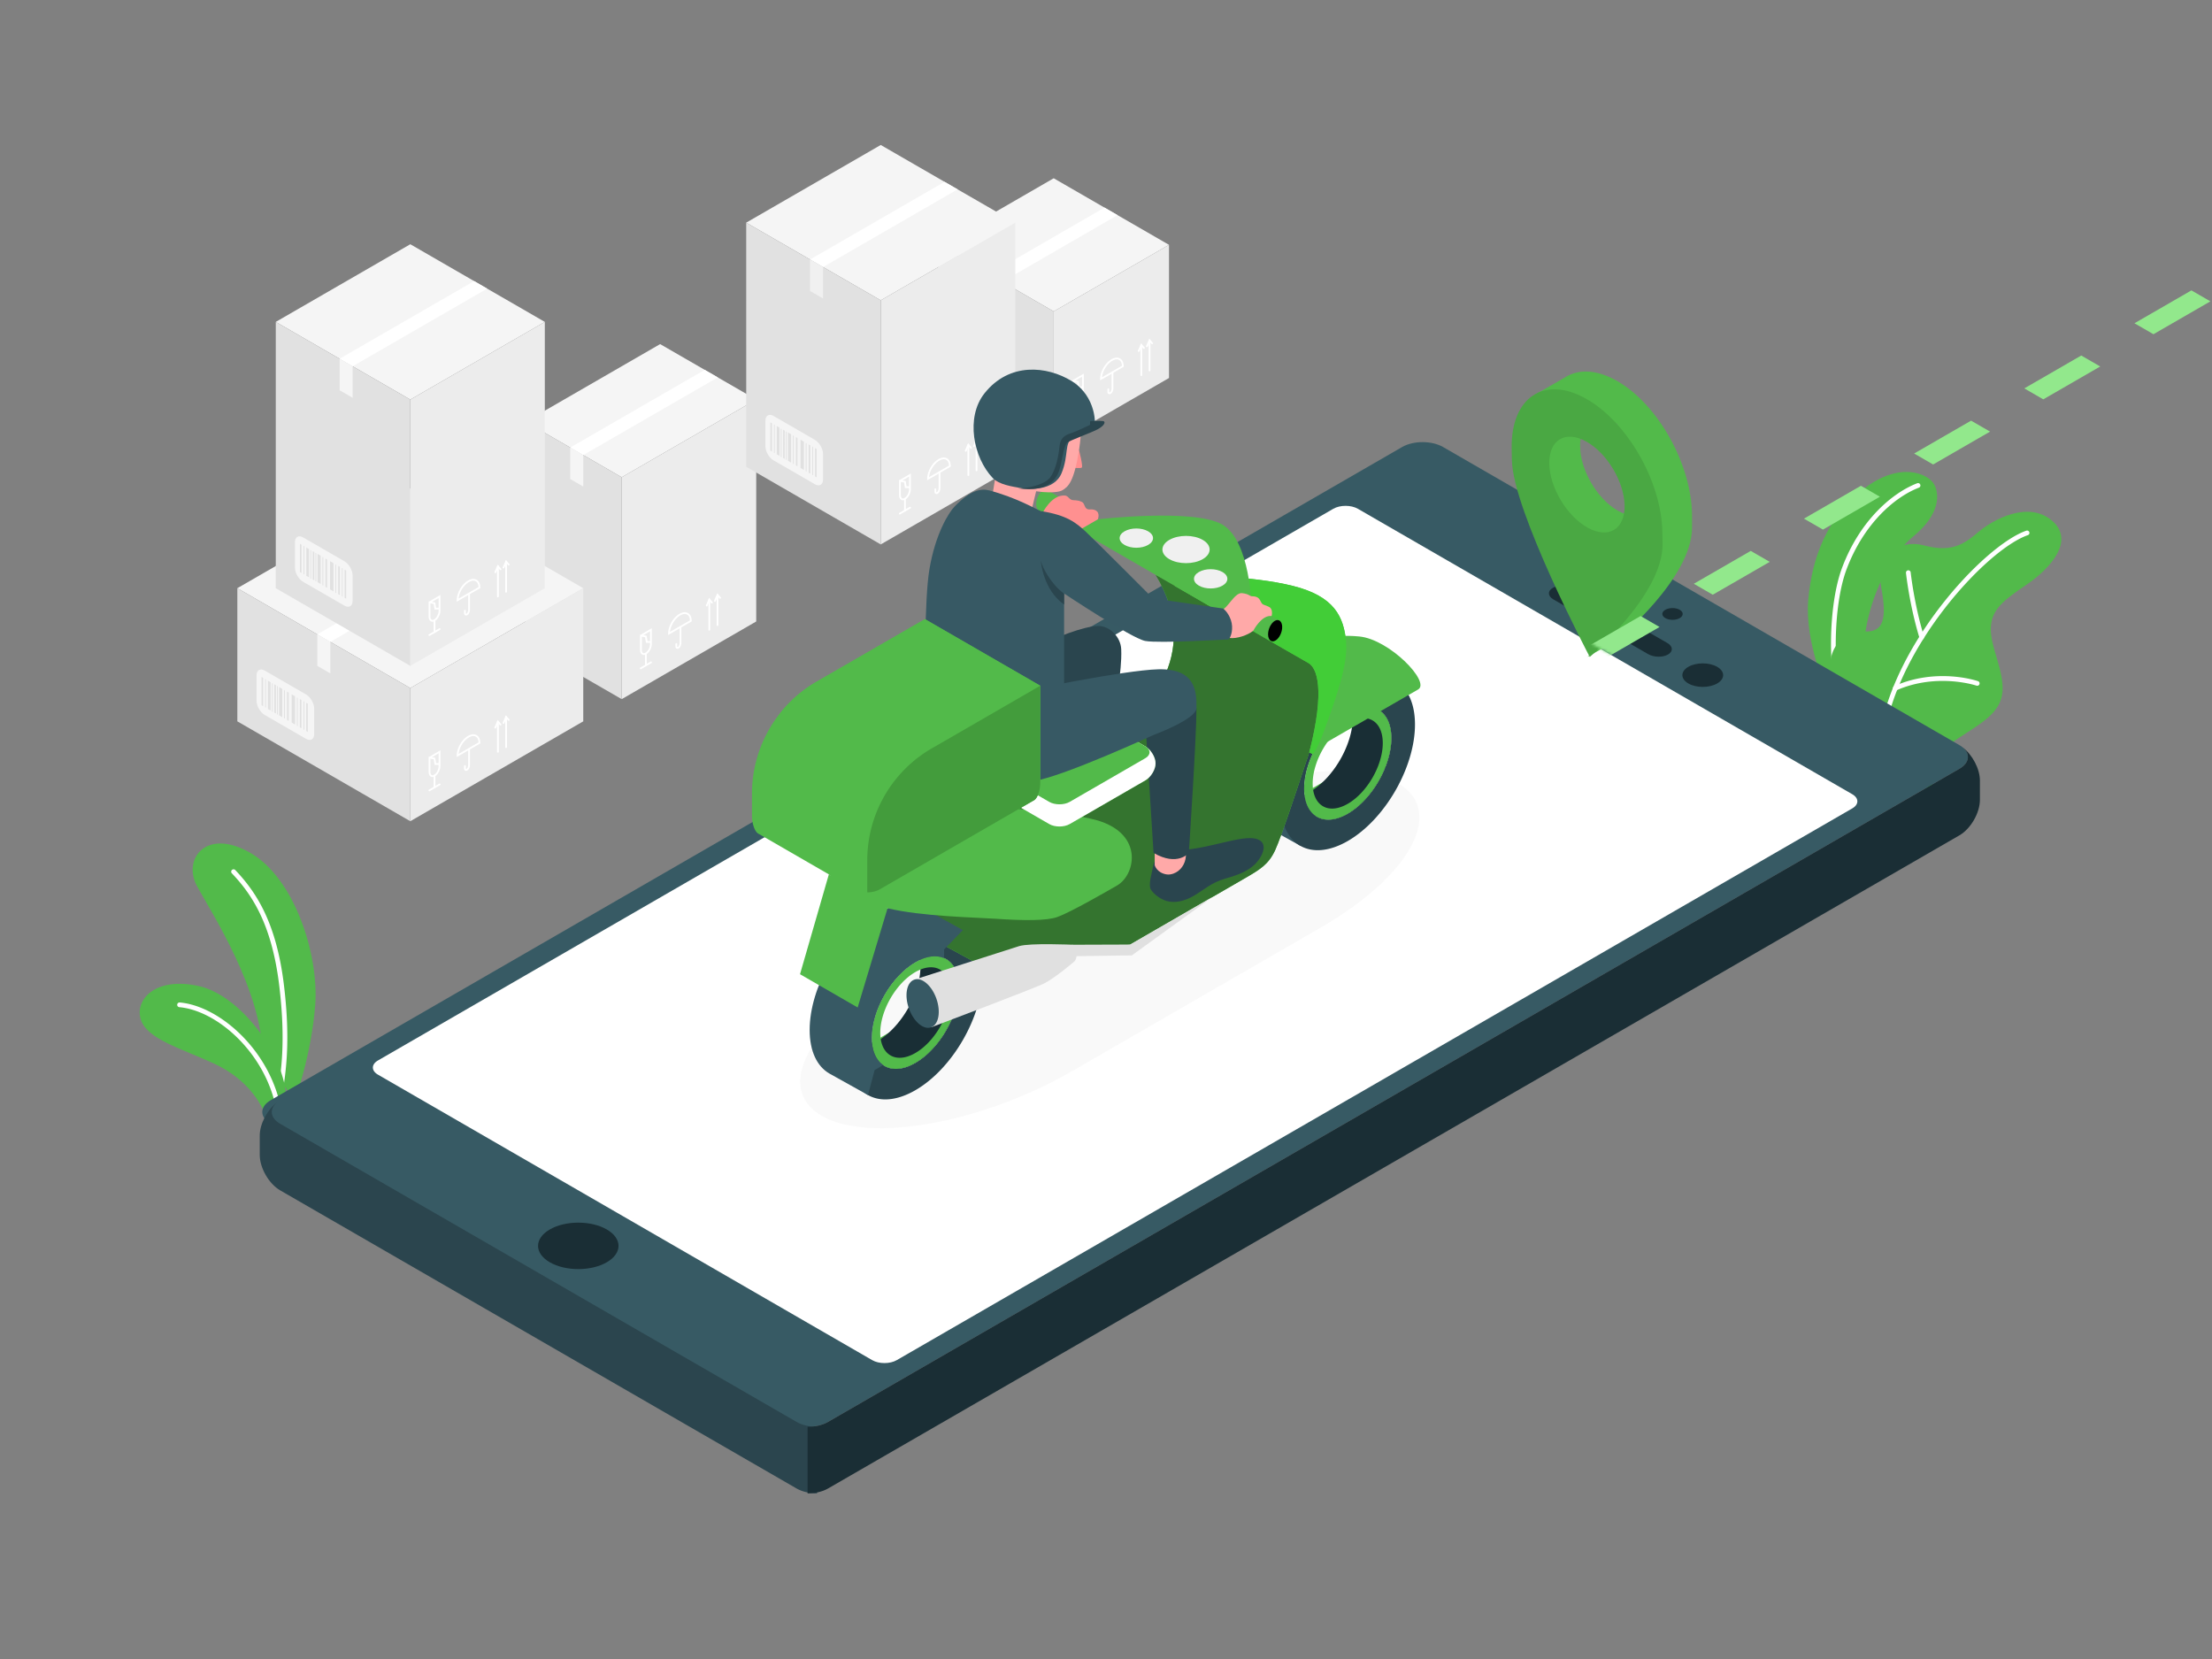 <svg xmlns="http://www.w3.org/2000/svg" xmlns:xlink="http://www.w3.org/1999/xlink" viewBox="0 0 800 600"><rect x="0" y="0" width="800" height="600" fill="#808080" stroke="none"/><defs><filter id="a" filterUnits="objectBoundingBox" x="0%" y="0%" width="100%" height="100%"><feComponentTransfer in="SourceGraphic"><feFuncA type="table" tableValues="1.0 0.0"/></feComponentTransfer></filter><filter id="c" filterUnits="objectBoundingBox" x="0%" y="0%" width="100%" height="100%"><feComponentTransfer in="SourceGraphic"><feFuncA type="table" tableValues="1.0 0.0"/></feComponentTransfer></filter><filter id="e" filterUnits="objectBoundingBox" x="0%" y="0%" width="100%" height="100%"><feComponentTransfer in="SourceGraphic"><feFuncA type="table" tableValues="1.0 0.0"/></feComponentTransfer></filter><filter id="g" filterUnits="objectBoundingBox" x="0%" y="0%" width="100%" height="100%"><feComponentTransfer in="SourceGraphic"><feFuncA type="table" tableValues="1.0 0.0"/></feComponentTransfer></filter><filter id="i" filterUnits="objectBoundingBox" x="0%" y="0%" width="100%" height="100%"><feComponentTransfer in="SourceGraphic"><feFuncA type="table" tableValues="1.0 0.0"/></feComponentTransfer></filter><filter id="k" filterUnits="objectBoundingBox" x="0%" y="0%" width="100%" height="100%"><feComponentTransfer in="SourceGraphic"><feFuncA type="table" tableValues="1.0 0.0"/></feComponentTransfer></filter><filter id="m" filterUnits="objectBoundingBox" x="0%" y="0%" width="100%" height="100%"><feComponentTransfer in="SourceGraphic"><feFuncA type="table" tableValues="1.0 0.0"/></feComponentTransfer></filter><filter id="o" filterUnits="objectBoundingBox" x="0%" y="0%" width="100%" height="100%"><feComponentTransfer in="SourceGraphic"><feFuncA type="table" tableValues="1.0 0.0"/></feComponentTransfer></filter><filter id="q" filterUnits="objectBoundingBox" x="0%" y="0%" width="100%" height="100%"><feComponentTransfer in="SourceGraphic"><feFuncA type="table" tableValues="1.0 0.0"/></feComponentTransfer></filter><filter id="s" filterUnits="objectBoundingBox" x="0%" y="0%" width="100%" height="100%"><feComponentTransfer in="SourceGraphic"><feFuncA type="table" tableValues="1.0 0.0"/></feComponentTransfer></filter><filter id="u" filterUnits="objectBoundingBox" x="0%" y="0%" width="100%" height="100%"><feComponentTransfer in="SourceGraphic"><feFuncA type="table" tableValues="1.0 0.0"/></feComponentTransfer></filter><filter id="w" filterUnits="objectBoundingBox" x="0%" y="0%" width="100%" height="100%"><feComponentTransfer in="SourceGraphic"><feFuncA type="table" tableValues="1.0 0.0"/></feComponentTransfer></filter><filter id="y" filterUnits="objectBoundingBox" x="0%" y="0%" width="100%" height="100%"><feComponentTransfer in="SourceGraphic"><feFuncA type="table" tableValues="1.0 0.0"/></feComponentTransfer></filter><filter id="A" filterUnits="objectBoundingBox" x="0%" y="0%" width="100%" height="100%"><feComponentTransfer in="SourceGraphic"><feFuncA type="table" tableValues="1.0 0.0"/></feComponentTransfer></filter><filter id="C" filterUnits="objectBoundingBox" x="0%" y="0%" width="100%" height="100%"><feComponentTransfer in="SourceGraphic"><feFuncA type="table" tableValues="1.0 0.0"/></feComponentTransfer></filter><filter id="E" filterUnits="objectBoundingBox" x="0%" y="0%" width="100%" height="100%"><feComponentTransfer in="SourceGraphic"><feFuncA type="table" tableValues="1.0 0.0"/></feComponentTransfer></filter><path fill="#92EB8C" d="m162.733-292.547-127.95 70.808-204.969 118.012-746.758 346.013 299.379 255.391 513.764-363.379-156.569-91.199L80.746-169.565 268.323-60.248l83.23 14.906L371.429-100 162.733-292.547z" transform="translate(400 300)" style="display:block" id="b"/><path fill="#92EB8C" d="M342.733-494.547 34.782-221.739l-204.968 118.012-580.758 50.013 177.379 533.391 469.764-345.379-156.568-91.199L80.746-169.565 268.323-60.248l83.23 14.906L761.429-310 342.733-494.547z" transform="translate(400 300)" style="display:block" id="d"/><path fill="#92EB8C" d="m162.733-292.547-127.95 70.808-204.969 118.012-746.758 346.013 299.379 255.391 513.764-363.379-156.569-91.199L80.746-169.565 268.323-60.248l83.23 14.906L371.429-100 162.733-292.547z" transform="translate(400 300)" style="display:block" id="f"/><path fill="#92EB8C" d="M342.733-494.547 34.782-221.739l-204.968 118.012-580.758 50.013 177.379 533.391 469.764-345.379-156.568-91.199L80.746-169.565 268.323-60.248l83.23 14.906L761.429-310 342.733-494.547z" transform="translate(400 300)" style="display:block" id="h"/><path fill="#92EB8C" d="m162.733-292.547-127.95 70.808-204.969 118.012-746.758 346.013 299.379 255.391 513.764-363.379-156.569-91.199L80.746-169.565 268.323-60.248l83.23 14.906L371.429-100 162.733-292.547z" transform="translate(400 300)" style="display:block" id="j"/><path fill="#92EB8C" d="M342.733-494.547 34.782-221.739l-204.968 118.012-580.758 50.013 177.379 533.391 469.764-345.379-156.568-91.199L80.746-169.565 268.323-60.248l83.23 14.906L761.429-310 342.733-494.547z" transform="translate(400 300)" style="display:block" id="l"/><path fill="#92EB8C" d="m162.733-292.547-127.95 70.808-204.969 118.012-746.758 346.013 299.379 255.391 513.764-363.379-156.569-91.199L80.746-169.565 268.323-60.248l83.23 14.906L371.429-100 162.733-292.547z" transform="translate(400 300)" style="display:block" id="n"/><path fill="#92EB8C" d="M342.733-494.547 34.782-221.739l-204.968 118.012-580.758 50.013 177.379 533.391 469.764-345.379-156.568-91.199L80.746-169.565 268.323-60.248l83.23 14.906L761.429-310 342.733-494.547z" transform="translate(400 300)" style="display:block" id="p"/><path fill="#92EB8C" d="m162.733-292.547-127.95 70.808-204.969 118.012-746.758 346.013 299.379 255.391 513.764-363.379-156.569-91.199L80.746-169.565 268.323-60.248l83.23 14.906L371.429-100 162.733-292.547z" transform="translate(400 300)" style="display:block" id="r"/><path fill="#92EB8C" d="M342.733-494.547 34.782-221.739l-204.968 118.012-580.758 50.013 177.379 533.391 469.764-345.379-156.568-91.199L80.746-169.565 268.323-60.248l83.23 14.906L761.429-310 342.733-494.547z" transform="translate(400 300)" style="display:block" id="t"/><path fill="#92EB8C" d="m162.733-292.547-127.95 70.808-204.969 118.012-746.758 346.013 299.379 255.391 513.764-363.379-156.569-91.199L80.746-169.565 268.323-60.248l83.23 14.906L371.429-100 162.733-292.547z" transform="translate(400 300)" style="display:block" id="v"/><path fill="#92EB8C" d="M342.733-494.547 34.782-221.739l-204.968 118.012-580.758 50.013 177.379 533.391 469.764-345.379-156.568-91.199L80.746-169.565 268.323-60.248l83.23 14.906L761.429-310 342.733-494.547z" transform="translate(400 300)" style="display:block" id="x"/><path fill="#92EB8C" d="m162.733-292.547-127.95 70.808-204.969 118.012-746.758 346.013 299.379 255.391 513.764-363.379-156.569-91.199L80.746-169.565 268.323-60.248l83.23 14.906L371.429-100 162.733-292.547z" transform="translate(400 300)" style="display:block" id="z"/><path fill="#92EB8C" d="M342.733-494.547 34.782-221.739l-204.968 118.012-580.758 50.013 177.379 533.391 469.764-345.379-156.568-91.199L80.746-169.565 268.323-60.248l83.23 14.906L761.429-310 342.733-494.547z" transform="translate(400 300)" style="display:block" id="B"/><path fill="#92EB8C" d="m162.733-292.547-127.95 70.808-204.969 118.012-746.758 346.013 299.379 255.391 513.764-363.379-156.569-91.199L80.746-169.565 268.323-60.248l83.23 14.906L371.429-100 162.733-292.547z" transform="translate(400 300)" style="display:block" id="D"/><path fill="#92EB8C" d="M342.733-494.547 34.782-221.739l-204.968 118.012-580.758 50.013 177.379 533.391 469.764-345.379-156.568-91.199L80.746-169.565 268.323-60.248l83.23 14.906L761.429-310 342.733-494.547z" transform="translate(400 300)" style="display:block" id="F"/><mask id="af" mask-type="alpha"><g filter="url(#a)"><use xlink:href="#b"/></g></mask><mask id="ae" mask-type="alpha"><g filter="url(#c)"><use xlink:href="#d"/></g></mask><mask id="ac" mask-type="alpha"><g filter="url(#e)"><use xlink:href="#f"/></g></mask><mask id="ab" mask-type="alpha"><g filter="url(#g)"><use xlink:href="#h"/></g></mask><mask id="Z" mask-type="alpha"><g filter="url(#i)"><use xlink:href="#j"/></g></mask><mask id="Y" mask-type="alpha"><g filter="url(#k)"><use xlink:href="#l"/></g></mask><mask id="W" mask-type="alpha"><g filter="url(#m)"><use xlink:href="#n"/></g></mask><mask id="V" mask-type="alpha"><g filter="url(#o)"><use xlink:href="#p"/></g></mask><mask id="T" mask-type="alpha"><g filter="url(#q)"><use xlink:href="#r"/></g></mask><mask id="S" mask-type="alpha"><g filter="url(#s)"><use xlink:href="#t"/></g></mask><mask id="Q" mask-type="alpha"><g filter="url(#u)"><use xlink:href="#v"/></g></mask><mask id="P" mask-type="alpha"><g filter="url(#w)"><use xlink:href="#x"/></g></mask><mask id="N" mask-type="alpha"><g filter="url(#y)"><use xlink:href="#z"/></g></mask><mask id="M" mask-type="alpha"><g filter="url(#A)"><use xlink:href="#B"/></g></mask><mask id="K" mask-type="alpha"><g filter="url(#C)"><use xlink:href="#D"/></g></mask><mask id="J" mask-type="alpha"><g filter="url(#E)"><use xlink:href="#F"/></g></mask><clipPath id="G"><path d="M0 0h800v600H0z"/></clipPath><clipPath id="H"><path d="M0 0h800v600H0z"/></clipPath><clipPath id="ag"><path d="M0 0h800v600H0z"/></clipPath><clipPath id="ah"><path fill="#fff" d="M514.286 72.05H257.143v293.167h257.143V72.05"/></clipPath><clipPath id="ad"><path d="M0 0h800v600H0z"/></clipPath><clipPath id="aa"><path d="M0 0h800v600H0z"/></clipPath><clipPath id="X"><path d="M0 0h800v600H0z"/></clipPath><clipPath id="U"><path d="M0 0h800v600H0z"/></clipPath><clipPath id="R"><path d="M0 0h800v600H0z"/></clipPath><clipPath id="O"><path d="M0 0h800v600H0z"/></clipPath><clipPath id="L"><path d="M0 0h800v600H0z"/></clipPath><clipPath id="I"><path d="M0 0h800v600H0z"/></clipPath></defs><g clip-path="url(#G)"><g style="display:block"><path fill="#F5F5F5" d="m273.498 144.512-34.754-20.064-48.652 28.09 34.753 20.064 48.653-28.09z"/><path fill="#ECECEC" d="m224.844 252.858 48.654-28.09v-80.256l-48.654 28.09v80.256z"/><path fill="#FFF" d="M232.877 236.885a1.24 1.24 0 0 1-.624-.166c-.496-.286-.783-.917-.783-1.729v-5.49l.261.046 4.001-2.349v5.702c0 1.45-.867 3.086-1.971 3.724-.302.174-.601.262-.884.262zm-.765-6.62v4.725c0 .576.169 1.005.461 1.174.287.166.631.039.868-.096.894-.516 1.649-1.967 1.649-3.169v-.417h-1.481l-.292-2.002-1.205-.215zm2.052 1.575h.926v-3.521l-2.386 1.4 1.181.211.279 1.91z"/><path fill="#FFF" d="M233.601 240.952a.321.321 0 0 1-.321-.321v-4.286a.321.321 0 0 1 .642 0v4.286a.321.321 0 0 1-.321.321z"/><path fill="#FFF" d="M231.738 242.028a.32.32 0 0 1-.277-.161.319.319 0 0 1 .116-.438l3.727-2.151a.322.322 0 0 1 .437.118.319.319 0 0 1-.116.438l-3.727 2.151a.328.328 0 0 1-.16.043zM245.012 234.646a.689.689 0 0 1-.349-.091c-.244-.139-.384-.421-.384-.771v-.879a.32.32 0 0 1 .641 0v.879c0 .131.038.2.061.214.025.012.101.01.21-.055.282-.166.597-.803.597-1.45v-5.7a.32.32 0 1 1 .641 0v5.7c0 .836-.393 1.696-.914 2.003-.169.099-.341.15-.503.15z"/><path fill="#FFF" d="M241.634 229.661v-.555c0-2.613 1.841-5.802 4.103-7.108 1.158-.666 2.261-.763 3.108-.275.847.49 1.315 1.494 1.315 2.83v.186l-8.526 4.922zm6.023-7.603c-.483 0-1.027.167-1.599.497-1.923 1.11-3.516 3.694-3.753 5.978l7.21-4.163c-.037-1.004-.385-1.743-.99-2.092a1.71 1.71 0 0 0-.868-.22zM256.533 228.078a.32.32 0 0 1-.321-.32V216.84a.32.32 0 0 1 .642 0v10.918a.32.32 0 0 1-.321.32z"/><path fill="#FFF" d="M255.595 219.33a.32.32 0 0 1-.294-.449l1.141-2.637 1.273 1.471a.32.32 0 0 1-.032.452.323.323 0 0 1-.453-.033l-.604-.698-.737 1.701a.321.321 0 0 1-.294.193zM259.499 226.386a.321.321 0 0 1-.321-.321v-10.916a.321.321 0 0 1 .642 0v10.916a.321.321 0 0 1-.321.321z"/><path fill="#FFF" d="M258.562 217.638a.32.32 0 0 1-.294-.448l1.141-2.636 1.273 1.469a.321.321 0 0 1-.485.42l-.604-.698-.737 1.7a.32.32 0 0 1-.294.193z"/><path fill="#E1E1E1" d="m224.845 252.858-34.751-20.063-.003-80.257 34.753 20.064.001 80.256z"/><path fill="#F5F5F5" d="m206.228 173.248 4.714 2.722v-11.394l-4.714-2.722v11.394z"/><path fill="#FFF" d="m210.943 164.577 48.653-28.09-4.718-2.72-48.65 28.088 4.715 2.722z"/><path fill="#F5F5F5" d="m210.943 212.731-62.554-36.116-62.554 36.116 62.554 36.116 62.554-36.116z"/><path fill="#ECECEC" d="m148.389 297 62.554-36.116V212.73l-62.554 36.116V297z"/><path fill="#FFF" d="M156.424 281.027c-.224 0-.434-.055-.626-.165-.496-.287-.783-.919-.783-1.731v-5.49l.261.047 4.001-2.349v5.701c0 1.45-.866 3.087-1.971 3.725a1.777 1.777 0 0 1-.882.262zm-.767-6.62v4.724c0 .576.169 1.005.461 1.174.291.167.632.039.868-.095.894-.518 1.649-1.969 1.649-3.17v-.418h-1.481l-.292-2-1.205-.215zm2.052 1.574h.926v-3.523l-2.386 1.402 1.181.211.279 1.91z"/><path fill="#FFF" d="M157.146 285.094a.321.321 0 0 1-.321-.321v-4.286a.321.321 0 0 1 .642 0v4.286a.321.321 0 0 1-.321.321z"/><path fill="#FFF" d="M155.283 286.169a.316.316 0 0 1-.277-.16.32.32 0 0 1 .116-.438l3.727-2.151a.314.314 0 0 1 .437.117.319.319 0 0 1-.116.438l-3.727 2.151a.308.308 0 0 1-.16.043zM168.557 278.788a.711.711 0 0 1-.351-.09c-.244-.14-.384-.421-.384-.772v-.879a.32.32 0 1 1 .641 0v.879c0 .132.037.201.062.216.025.014.1.008.209-.055.282-.167.597-.804.597-1.451v-5.7a.32.32 0 0 1 .641 0v5.7c0 .835-.39 1.696-.91 2.002-.17.1-.343.15-.505.15z"/><path fill="#FFF" d="M165.179 273.806v-.557c0-2.613 1.84-5.802 4.102-7.108 1.158-.667 2.264-.766 3.109-.276.849.49 1.315 1.495 1.315 2.83v.186l-8.526 4.925zm6.023-7.606c-.485 0-1.029.168-1.601.498-1.922 1.109-3.514 3.692-3.751 5.978l7.21-4.164c-.037-1.003-.385-1.742-.99-2.091a1.711 1.711 0 0 0-.868-.221zM180.077 272.219a.321.321 0 0 1-.321-.321v-10.916a.321.321 0 0 1 .642 0v10.916a.321.321 0 0 1-.321.321z"/><path fill="#FFF" d="M179.14 263.472a.32.32 0 0 1-.294-.449l1.141-2.637 1.273 1.471a.32.32 0 0 1-.032.452.322.322 0 0 1-.453-.033l-.604-.698-.737 1.701a.321.321 0 0 1-.294.193zM183.044 270.528a.32.32 0 0 1-.321-.32V259.29a.32.32 0 0 1 .642 0v10.918a.32.32 0 0 1-.321.32z"/><path fill="#FFF" d="M182.106 261.78a.32.32 0 0 1-.294-.449l1.141-2.637 1.273 1.471a.32.32 0 0 1-.032.452.323.323 0 0 1-.453-.033l-.604-.698-.737 1.701a.321.321 0 0 1-.294.193z"/><path fill="#E1E1E1" d="m148.389 297-62.554-36.116V212.73l62.554 36.116V297z"/><path fill="#F5F5F5" d="m114.755 240.821 4.714 2.722V232.15l-4.714-2.723v11.394z"/><path fill="#FFF" d="m119.469 232.15 62.554-36.115-4.714-2.723-62.554 36.115 4.714 2.723z"/><path fill="#F5F5F5" d="m95.749 242.531 14.924 8.617c1.637.945 2.963 3.243 2.963 5.133l.001 9.207c0 1.89-1.327 2.656-2.964 1.711l-14.925-8.616c-1.637-.945-2.963-3.244-2.963-5.134l.001-9.207c0-1.89 1.326-2.656 2.963-1.711z"/><path fill="#E1E1E1" d="m94.593 244.833.567.328-.001 10.226-.567-.328.001-10.226zM96.901 246.165l.978.574-.001 10.226-.977-.574v-10.226zM99.209 247.497l.568.328-.001 10.226-.567-.328v-10.226zM100.951 248.483l1.135.673-.001 10.227-1.135-.673.001-10.227zM103.826 250.161l.568.328-.001 10.226-.567-.328v-10.226zM105.488 251.099l1.214.722-.001 10.226-1.213-.721v-10.227zM108.444 252.825l.567.328-.001 10.226-.567-.328.001-10.226zM109.76 253.575l.284.164v10.226l-.284-.164v-10.226zM107.391 252.268l.284.164-.001 10.226-.283-.164v-10.226zM102.741 249.545l.284.164v10.226l-.284-.164v-10.226zM100.194 248.083l.284.164v10.226l-.284-.164v-10.226zM98.365 247.073l.284.164v10.226l-.284-.164v-10.226zM95.885 245.568l.284.164-.001 10.226-.283-.164v-10.226zM110.752 254.157l.567.328-.001 10.226-.567-.328.001-10.226z"/><path fill="#F5F5F5" d="m197.042 116.422-48.653-28.09-48.653 28.089 48.653 28.091 48.653-28.09z"/><path fill="#ECECEC" d="m148.389 240.82 48.654-28.09v-96.308l-48.654 28.09v96.308z"/><path fill="#FFF" d="M156.424 224.847c-.224 0-.434-.055-.626-.165-.496-.287-.783-.918-.783-1.731v-5.489l.261.046 4.001-2.349v5.703c0 1.449-.866 3.085-1.971 3.723a1.766 1.766 0 0 1-.882.262zm-.767-6.619v4.723c0 .577.169 1.005.461 1.175.291.169.632.04.868-.096.894-.517 1.649-1.968 1.649-3.168v-.419h-1.481l-.292-2.001-1.205-.214zm2.052 1.574h.926v-3.522l-2.386 1.401 1.181.211.279 1.91z"/><path fill="#FFF" d="M157.146 228.914a.321.321 0 0 1-.321-.321v-4.286a.321.321 0 0 1 .642 0v4.286a.321.321 0 0 1-.321.321z"/><path fill="#FFF" d="M155.283 229.99a.32.32 0 0 1-.161-.599l3.727-2.151a.32.32 0 0 1 .437.118.32.32 0 0 1-.116.439l-3.727 2.15a.328.328 0 0 1-.16.043zM168.557 222.609a.696.696 0 0 1-.351-.091c-.244-.139-.384-.421-.384-.771v-.879a.32.32 0 1 1 .641 0v.879c0 .131.038.199.061.213.03.015.102.011.212-.054.281-.165.595-.802.595-1.45v-5.7a.32.32 0 1 1 .641 0v5.7c0 .836-.392 1.697-.912 2.003-.169.099-.341.15-.503.15z"/><path fill="#FFF" d="M165.179 217.624v-.556c0-2.613 1.84-5.801 4.102-7.107 1.158-.667 2.264-.766 3.109-.276.849.49 1.315 1.495 1.315 2.83v.185l-8.526 4.924zm6.023-7.604c-.485 0-1.029.167-1.601.497-1.922 1.109-3.514 3.694-3.751 5.978l7.21-4.163c-.037-1.003-.385-1.742-.99-2.091a1.711 1.711 0 0 0-.868-.221zM180.077 216.04a.321.321 0 0 1-.321-.321v-10.916a.321.321 0 0 1 .642 0v10.916a.321.321 0 0 1-.321.321z"/><path fill="#FFF" d="M179.14 207.293a.32.32 0 0 1-.294-.449l1.141-2.637 1.273 1.471a.32.32 0 0 1-.032.452.323.323 0 0 1-.453-.033l-.604-.698-.737 1.701a.321.321 0 0 1-.294.193zM183.044 214.348a.321.321 0 0 1-.321-.321v-10.916a.321.321 0 0 1 .642 0v10.916a.321.321 0 0 1-.321.321z"/><path fill="#FFF" d="M182.106 205.601a.32.32 0 0 1-.294-.449l1.141-2.637 1.273 1.471a.32.32 0 0 1-.032.452.322.322 0 0 1-.453-.033l-.604-.698-.737 1.701a.321.321 0 0 1-.294.193z"/><path fill="#E1E1E1" d="m148.389 240.821-48.652-28.09-.002-96.31 48.653 28.091.001 96.309z"/><path fill="#F5F5F5" d="m122.823 141.141 4.714 2.722v-11.394l-4.714-2.722v11.394z"/><path fill="#FFF" d="m127.538 132.471 48.653-28.09-4.718-2.722-48.65 28.089 4.715 2.723z"/><path fill="#F5F5F5" d="m109.635 194.371 14.924 8.617c1.637.945 2.963 3.243 2.963 5.133l.001 9.207c0 1.89-1.327 2.656-2.964 1.711l-14.925-8.616c-1.637-.945-2.963-3.244-2.963-5.134l.001-9.207c0-1.89 1.326-2.656 2.963-1.711z"/><path fill="#E1E1E1" d="m108.48 196.673.567.328-.001 10.226-.567-.328.001-10.226zM110.787 198.006l.978.574-.001 10.226-.977-.574v-10.226zM113.095 199.337l.568.328-.001 10.226-.567-.328v-10.226zM114.837 200.323l1.135.673-.001 10.227-1.135-.673.001-10.227zM117.712 202.001l.568.328-.001 10.226-.567-.328v-10.226zM119.374 202.94l1.214.722-.001 10.226-1.213-.722V202.94zM122.33 204.666l.567.328-.001 10.226-.567-.328.001-10.226zM123.646 205.415l.284.164v10.226l-.284-.164v-10.226zM121.277 204.109l.284.164-.001 10.226-.283-.164v-10.226zM116.627 201.385l.284.164v10.226l-.284-.164v-10.226zM114.08 199.924l.284.164v10.226l-.284-.164v-10.226zM112.251 198.914l.284.164-.001 10.226-.283-.164v-10.226zM109.771 197.408l.284.164-.001 10.226-.283-.164v-10.226zM124.638 205.998l.567.328-.001 10.226-.567-.328.001-10.226z"/></g><g style="display:block"><path fill="#F5F5F5" d="m422.788 88.551-41.703-24.077-41.687 24.076 41.687 24.076 41.703-24.075z"/><path fill="#ECECEC" d="m381.086 160.781 41.702-24.076V88.551l-41.702 24.076v48.154z"/><path fill="#FFF" d="M389.121 144.807c-.224 0-.434-.055-.626-.165-.496-.287-.782-.918-.782-1.731v-5.489l.26.046 4-2.349v5.702c0 1.45-.866 3.086-1.97 3.724a1.766 1.766 0 0 1-.882.262zm-.767-6.619v4.723c0 .577.169 1.005.461 1.175.292.169.632.04.868-.096.894-.517 1.649-1.968 1.649-3.169v-.418h-1.482l-.291-2.001-1.205-.214zm2.05 1.574h.928v-3.522l-2.386 1.401 1.181.211.277 1.91z"/><path fill="#FFF" d="M389.843 148.875a.321.321 0 0 1-.321-.321v-4.286a.321.321 0 0 1 .642 0v4.286a.321.321 0 0 1-.321.321z"/><path fill="#FFF" d="M387.98 149.95a.321.321 0 0 1-.161-.599l3.725-2.151a.324.324 0 0 1 .438.118.32.32 0 0 1-.117.438l-3.725 2.151a.328.328 0 0 1-.16.043zM401.252 142.568a.698.698 0 0 1-.349-.09c-.244-.14-.384-.421-.384-.771v-.879a.32.32 0 1 1 .641 0v.879c0 .131.038.2.061.214.023.014.1.009.212-.055.281-.165.595-.803.595-1.45v-5.7a.32.32 0 0 1 .641 0v5.7c0 .836-.392 1.697-.912 2.003a1.009 1.009 0 0 1-.505.149z"/><path fill="#FFF" d="M397.874 137.584v-.555c0-2.613 1.841-5.802 4.104-7.109 1.158-.667 2.263-.764 3.109-.275.847.49 1.315 1.494 1.315 2.83v.186l-8.528 4.923zm6.024-7.604c-.483 0-1.028.167-1.6.497-1.923 1.11-3.516 3.695-3.753 5.979l7.212-4.164c-.037-1.003-.386-1.743-.991-2.092a1.71 1.71 0 0 0-.868-.22zM412.773 136a.321.321 0 0 1-.321-.321v-10.916a.321.321 0 0 1 .642 0v10.916a.321.321 0 0 1-.321.321z"/><path fill="#FFF" d="M411.835 127.252a.32.32 0 0 1-.294-.448l1.141-2.636 1.273 1.47a.32.32 0 0 1-.032.452.32.32 0 0 1-.452-.032l-.605-.699-.737 1.7a.32.32 0 0 1-.294.193zM415.741 134.309a.321.321 0 0 1-.321-.321v-10.916a.321.321 0 0 1 .642 0v10.916a.321.321 0 0 1-.321.321z"/><path fill="#FFF" d="M414.802 125.561a.32.32 0 0 1-.294-.449l1.141-2.637 1.273 1.471a.32.32 0 0 1-.032.452.322.322 0 0 1-.452-.033l-.605-.698-.737 1.701a.321.321 0 0 1-.294.193z"/><path fill="#E1E1E1" d="m381.086 160.781-41.704-24.076.017-48.154 41.686 24.076.001 48.154z"/><path fill="#FFF" d="m362.497 101.894 41.679-24.091-4.715-2.723-41.679 24.091 4.715 2.723z"/><path fill="#52BA4A" d="m345.724 116.158 14.924 8.617c1.637.945 2.963 3.243 2.963 5.133l.001 9.207c0 1.89-1.327 2.656-2.964 1.711l-14.924-8.616c-1.637-.945-2.964-3.243-2.964-5.133l.001-9.208c0-1.89 1.326-2.656 2.963-1.711z"/><path fill="#52BA4A" d="m344.568 118.459.567.328-.001 10.226-.567-.328.001-10.226zM346.876 119.792l.978.574-.001 10.226-.977-.574v-10.226zM349.185 121.123l.567.328-.001 10.226-.567-.328.001-10.226zM350.926 122.11l1.135.673-.001 10.227-1.135-.673.001-10.227zM353.801 123.788l.568.328-.001 10.226-.567-.328v-10.226zM355.463 124.726l1.214.722-.001 10.226-1.213-.722v-10.226zM358.418 126.452l.568.328-.001 10.226-.567-.328v-10.226zM359.735 127.202l.284.164-.001 10.226-.283-.164v-10.226zM357.366 125.895l.284.164-.001 10.226-.283-.164v-10.226zM352.716 123.172l.284.164v10.226l-.284-.164v-10.226zM350.169 121.71l.284.164V132.1l-.284-.164V121.71zM348.34 120.7l.284.164v10.226l-.284-.164V120.7zM345.86 119.194l.284.164-.001 10.226-.283-.164v-10.226zM360.727 127.784l.567.328-.001 10.226-.567-.328.001-10.226z"/><path fill="#F5F5F5" d="m367.183 80.524-48.653-28.09-48.653 28.089 48.653 28.091 48.653-28.09z"/><path fill="#FFF" d="m297.679 96.573 48.653-28.09-4.718-2.722-48.65 28.089 4.715 2.723z"/><path fill="#ECECEC" d="m318.53 196.897 48.654-28.091V80.523l-48.654 28.091v88.283z"/><path fill="#FFF" d="M326.565 180.924c-.224 0-.434-.055-.626-.165-.496-.287-.782-.918-.782-1.731v-5.489l.26.046 4-2.349v5.702c0 1.45-.866 3.086-1.97 3.724a1.766 1.766 0 0 1-.882.262zm-.767-6.619v4.723c0 .577.169 1.005.461 1.175.289.167.632.039.868-.096.894-.517 1.649-1.967 1.649-3.169v-.418h-1.481l-.292-2.001-1.205-.214zm2.052 1.574h.926v-3.522l-2.386 1.401 1.181.212.279 1.909z"/><path fill="#FFF" d="M327.287 184.991a.321.321 0 0 1-.321-.321v-4.286a.321.321 0 0 1 .642 0v4.286a.321.321 0 0 1-.321.321z"/><path fill="#FFF" d="M325.425 186.066a.321.321 0 0 1-.161-.599l3.725-2.151a.323.323 0 0 1 .438.118.32.32 0 0 1-.117.439l-3.725 2.15a.328.328 0 0 1-.16.043zM338.697 178.686a.689.689 0 0 1-.349-.091c-.244-.14-.384-.42-.384-.771v-.879a.32.32 0 1 1 .641 0v.879c0 .132.037.2.06.214.032.013.101.011.211-.055.282-.166.597-.803.597-1.45v-5.7a.32.32 0 1 1 .641 0v5.7c0 .835-.392 1.696-.912 2.003-.17.099-.343.15-.505.15z"/><path fill="#FFF" d="M335.32 173.701v-.555c0-2.613 1.84-5.803 4.103-7.109 1.158-.667 2.261-.765 3.108-.275s1.315 1.494 1.315 2.83v.186l-8.526 4.923zm6.023-7.604c-.483 0-1.027.167-1.599.497-1.923 1.109-3.516 3.694-3.753 5.979l7.21-4.164c-.037-1.004-.385-1.743-.99-2.092a1.71 1.71 0 0 0-.868-.22zM350.219 172.117a.321.321 0 0 1-.321-.321V160.88a.321.321 0 0 1 .642 0v10.916a.321.321 0 0 1-.321.321z"/><path fill="#FFF" d="M349.28 163.368a.32.32 0 0 1-.294-.448l1.141-2.636 1.273 1.47a.32.32 0 0 1-.032.452.322.322 0 0 1-.453-.032l-.604-.699-.737 1.7a.32.32 0 0 1-.294.193zM353.185 170.425a.321.321 0 0 1-.321-.321v-10.916a.321.321 0 0 1 .642 0v10.916a.321.321 0 0 1-.321.321z"/><path fill="#FFF" d="M352.248 161.678a.32.32 0 0 1-.294-.449l1.141-2.637 1.273 1.471a.32.32 0 0 1-.032.452.322.322 0 0 1-.452-.033l-.605-.698-.737 1.701a.321.321 0 0 1-.294.193z"/><path fill="#E1E1E1" d="m318.531 196.897-48.652-28.09-.002-88.284 48.653 28.091.001 88.283z"/><path fill="#F5F5F5" d="m279.777 150.448 14.922 8.617c1.637.945 2.964 3.243 2.964 5.133l.001 9.207c0 1.89-1.326 2.656-2.963 1.711l-14.926-8.616c-1.637-.945-2.963-3.244-2.963-5.134l.001-9.207c0-1.89 1.327-2.656 2.964-1.711z"/><path fill="#E1E1E1" d="m278.62 152.75.568.328-.001 10.226-.567-.328V152.75zM280.928 154.082l.978.574-.001 10.226-.977-.574v-10.226zM283.236 155.414l.568.328-.001 10.226-.567-.328v-10.226zM284.978 156.4l1.134.673V167.3l-1.134-.673V156.4zM287.854 158.078l.567.328-.001 10.226-.567-.328.001-10.226zM289.515 159.016l1.214.722-.001 10.226-1.213-.722v-10.226zM292.47 160.742l.568.328-.001 10.226-.567-.328v-10.226zM293.787 161.492l.284.164v10.226l-.284-.164v-10.226zM291.418 160.185l.284.164v10.226l-.284-.164v-10.226zM286.768 157.462l.284.164-.001 10.226-.283-.164v-10.226zM284.221 156.001l.284.164-.001 10.226-.283-.164v-10.226zM282.392 154.991l.284.164-.001 10.226-.283-.164v-10.226zM279.912 153.485l.284.164-.001 10.226-.283-.164v-10.226zM294.778 162.074l.568.328-.001 10.226-.567-.328v-10.226z"/><path fill="#F0F0F0" d="m292.964 105.243 4.714 2.722V96.571l-4.714-2.722v11.394z"/></g><g clip-path="url(#H)" transform="translate(5 50)" style="display:block"><g style="display:block"><path fill="#52BA4A" d="M101.646 348.008s6.018-16.552 7.361-34.6c1.343-18.048-7.399-45.679-23.424-54.931-16.025-9.252-24.682 2.185-19.312 12.038 5.37 9.853 23.493 37.566 23.717 61.523l11.658 15.97z"/><path fill="#FFF" d="M96.066 347.614a.855.855 0 0 1-.845-.994l.037-.222c1.345-8.141 3.186-19.291.766-39.667-2.722-22.927-10.209-33.535-17.174-40.889a.857.857 0 0 1 .034-1.21.86.86 0 0 1 1.21.034c7.157 7.556 14.849 18.44 17.628 41.864 2.45 20.616.585 31.904-.777 40.147l-.037.22a.855.855 0 0 1-.842.717z"/><path fill="#52BA4A" d="M92.533 358.27c-1.663-8.457-7.975-17.959-19.997-23.549s-24.389-8.852-26.627-16.051c-2.237-7.2 5.371-15.536 21.033-12.039s32.443 26.767 31.548 42.429l-5.957 9.21z"/><path fill="#FFF" d="M96.063 353.667a.854.854 0 0 1-.844-.727c-3.207-21.216-21.204-37.413-35.352-38.68a.856.856 0 0 1-.776-.929.863.863 0 0 1 .929-.775c14.78 1.323 33.566 18.129 36.89 40.126a.855.855 0 0 1-.847.985z"/></g><g style="display:block"><path fill="#52BA4A" d="M655.646 199.818s-7.982-17.651-6.674-32.789c1.338-15.48 6.864-29.973 19.979-40.155 13.115-10.182 23.316-5.567 25.478-1.842 2.162 3.725 2.211 11.07-7.559 19.062-9.77 7.992-20.446 29.809-17.426 51.602l-4.486 12.748-9.312-8.626z"/><path fill="#FFF" d="M660.468 201.498a.857.857 0 0 1-.752-.447c-3.33-6.133-3.837-31.572 1.532-45.803 6.534-17.312 18.314-27.099 27.16-30.484a.856.856 0 0 1 .612 1.598c-8.5 3.253-19.838 12.708-26.171 29.49-5.127 13.588-4.749 38.639-1.629 44.382a.856.856 0 0 1-.752 1.264z"/><path fill="#52BA4A" d="M693.401 236.646c1.339-8.799 1.552-14.201 9.749-19.586 8.198-5.385 15.491-9.2 16.077-16.888.586-7.688-4.482-16.351-4.221-23.055.261-6.704 4.371-9.85 13.03-15.748 8.659-5.898 17.533-15.954 9.027-23.13-8.506-7.176-21.186-.509-26.964 4.497-5.778 5.005-10.468 6.854-19.328 4.496-8.86-2.358-17.53 3.779-15.422 15.084 2.108 11.305 1.017 16.448-6.113 16.051-7.13-.397-17.595 7.01-9.216 24.077l33.381 34.202z"/><path fill="#FFF" d="M675.349 219.004a.854.854 0 0 1-.85-.957c4.064-34.139 37.939-70.789 53.344-76.12a.862.862 0 0 1 1.088.529.855.855 0 0 1-.53 1.088c-15.065 5.213-48.211 41.171-52.205 74.705a.856.856 0 0 1-.847.755z"/><path fill="#FFF" d="M690.014 181.297a.859.859 0 0 1-.819-.606c-3.609-11.824-4.862-23.373-4.874-23.488a.854.854 0 1 1 1.701-.181c.012.114 1.25 11.507 4.811 23.169a.857.857 0 0 1-.819 1.106zM680.452 199.77a.856.856 0 0 1-.345-1.638c15.368-6.774 29.672-1.985 30.273-1.778a.855.855 0 0 1-.556 1.617c-.144-.047-14.285-4.77-29.028 1.726a.858.858 0 0 1-.344.073z"/></g><g style="display:block"><path fill="#375A64" d="m92.927 356.443 186.74 107.807c4.091 2.363 10.726 2.363 14.818 0l409.168-236.214c4.092-2.361 4.092-6.193 0-8.556L516.912 111.672c-4.092-2.363-10.726-2.363-14.818 0L92.927 347.888c-4.092 2.363-4.092 6.192 0 8.555z"/><path fill="#1A2E35" d="M193.855 406.526c5.684 3.282 14.898 3.282 20.582 0 5.684-3.282 5.684-8.6 0-11.882s-14.898-3.282-20.582 0c-5.684 3.282-5.684 8.602 0 11.882z"/><path fill="#2B454E" d="M283.089 464.251 96.349 356.444c-3.659-2.112-4.036-5.396-1.151-7.757-3.541 2.687-6.258 7.766-6.258 12.035v6.966c0 4.725 3.317 10.47 7.409 12.833l186.74 107.807c2.045 1.181 4.727 1.773 7.409 1.773v-24.077c-2.682 0-5.364-.591-7.409-1.773z"/><path fill="#1A2E35" d="M703.651 252.111c4.092-2.361 7.409-8.107 7.409-12.831v-6.968c0-4.271-2.72-9.353-6.264-12.038 2.894 2.361 2.52 5.648-1.143 7.762L294.485 464.25c-2.046 1.182-4.728 1.773-7.409 1.773V490.1c2.681 0 5.363-.592 7.409-1.773l409.166-236.216z"/><path fill="#FFF" d="M310.438 441.911 131.694 338.664c-2.455-1.419-2.455-3.716 0-5.133L477.2 134.011c2.456-1.419 6.436-1.419 8.891-.002L664.898 237.24c2.455 1.419 2.455 3.716 0 5.133L319.329 441.911c-2.455 1.419-6.436 1.419-8.891 0z"/><path fill="#1A2E35" d="M597.282 173.546c1.439.832 3.773.831 5.212 0 1.44-.83 1.44-2.178 0-3.009-1.439-.83-3.773-.83-5.212 0-1.44.831-1.44 2.179 0 3.009zM605.612 197.184c2.879 1.662 7.547 1.662 10.426 0 2.879-1.663 2.879-4.358 0-6.019-2.879-1.663-7.547-1.663-10.426 0-2.879 1.661-2.879 4.356 0 6.019zM598.262 186.709c1.92-1.108 1.818-2.962-.229-4.144l-34.294-19.8c-2.045-1.181-5.26-1.241-7.18-.133-1.918 1.109-1.816 2.964.229 4.146l34.295 19.799c2.045 1.181 5.261 1.241 7.179.132z"/></g><g style="display:block"><path fill="#52BA4A" d="m552.965 97.201 1.156-.667c-.748 2.615-1.155 5.611-1.155 8.96v4.175c0 14.98 17.988 53.275 24.595 66.835.691 1.417-8.4 11.083-8.4 11.083l10.797-6.234s26.991-22.168 26.991-40.517v-4.176c0-18.349-12.084-40.2-26.991-48.808-7.515-4.339-14.311-4.478-19.205-1.203l-.002-.003-10.254 5.89 2.468 4.665zm13.497 14.027c0-8.606 6.043-12.095 13.496-7.792-.605 5.523 9.483 22.744 13.495 23.375 0 8.607-6.042 12.095-13.495 7.792-7.453-4.303-13.496-14.768-13.496-23.375z"/><path fill="#52BA4A" d="M541.792 116.35c.301 18.345 28.166 71.23 28.166 71.23s26.624-22.609 26.322-40.956l-.069-4.176c-.302-18.347-12.744-39.997-27.79-48.357s-26.999-.264-26.698 18.082l.069 4.176zm13.519 1.335c-.141-8.605 5.843-12.192 13.366-8.012s13.736 14.545 13.878 23.15c.141 8.605-5.843 12.193-13.366 8.013s-13.737-14.546-13.878-23.15z"/><path d="M541.792 116.35c.301 18.345 28.166 71.23 28.166 71.23s26.624-22.609 26.322-40.956l-.069-4.176c-.302-18.347-12.744-39.997-27.79-48.357s-26.999-.264-26.698 18.082l.069 4.176zm13.519 1.335c-.141-8.605 5.843-12.192 13.366-8.012s13.736 14.545 13.878 23.15c.141 8.605-5.843 12.193-13.366 8.013s-13.737-14.546-13.878-23.15z" opacity=".1"/></g><g clip-path="url(#aa)" style="display:block"><g mask="url(#ab)" style="display:block"><path fill="#92E88C" d="m574.607 188.649 20.594-11.891-6.865-3.962-20.594 11.89 6.865 3.963zM853.509 23.769l20.594-11.891-6.865-3.961-20.594 11.889 6.865 3.963zM813.665 47.324l20.595-11.89-6.865-3.962-20.594 11.889 6.864 3.963zM773.824 70.878l20.594-11.891-6.865-3.962-20.594 11.89 6.865 3.963zM733.98 94.431l20.595-11.89-6.865-3.962-20.595 11.89 6.865 3.962zM694.137 117.986l20.594-11.89-6.865-3.962-20.594 11.89 6.865 3.962zM654.293 141.54l20.595-11.891-6.865-3.961-20.594 11.889 6.864 3.963zM614.45 165.093l20.594-11.89-6.865-3.962-20.594 11.89 6.865 3.962zM893.352.215l20.595-11.89-6.865-3.962-20.594 11.888 6.864 3.964z"/></g><g mask="url(#ac)" style="display:block"><path fill="#92E88C" d="m228.301 393.224 20.595-11.891-6.865-3.962-20.594 11.89 6.864 3.963zM507.204 228.344l20.594-11.89-6.865-3.962-20.594 11.889 6.865 3.963zM467.36 251.9l20.595-11.892-6.865-3.961-20.594 11.889 6.864 3.963zM427.519 275.453l20.594-11.891-6.865-3.962-20.594 11.89 6.865 3.963zM387.675 299.006l20.595-11.89-6.865-3.962-20.595 11.89 6.865 3.962zM347.832 322.561l20.594-11.89-6.865-3.962-20.594 11.89 6.865 3.962zM307.988 346.115l20.595-11.89-6.865-3.962-20.594 11.889 6.864 3.963zM268.145 369.668l20.594-11.89-6.865-3.962-20.594 11.89 6.865 3.962zM547.047 204.79l20.595-11.89-6.865-3.962-20.594 11.888 6.864 3.964z"/></g></g><g clip-path="url(#ag)" transform="translate(.049 .078)" style="display:block"><g clip-path="url(#ah)"><g opacity=".4" style="display:block"><path fill="#F0F0F0" d="M292.131 353.475c17.293 9.962 57.849 2.716 90.585-16.184l89.897-51.901c32.736-18.9 45.222-42.279 27.888-52.218s-57.922-2.675-90.658 16.225l-89.751 51.819c-32.736 18.9-45.254 42.298-27.961 52.259z" opacity="1"/></g><g style="display:block"><path fill="#52BA4A" d="m308.619 335.957 20.85-12.038-6.95-4.012-20.85 12.037 6.95 4.013zM350.322 311.88l20.85-12.038-6.95-4.012-20.85 12.037 6.95 4.013z"/><path fill="#192E35" d="M341.757 307.02c0 10.061-7.049 22.295-15.759 27.309-4.637 2.686-8.812 2.771-11.687.753 0-.018-.017-.018-.017-.018-2.104-1.472-3.525-4.055-3.953-7.58a19.306 19.306 0 0 0 1.763-.906c8.71-5.014 15.759-17.248 15.759-27.31 0-.787-.034-1.54-.137-2.241 3.285-1.488 6.263-1.625 8.624-.616 3.32 1.421 5.407 5.133 5.407 10.609z"/><path fill="#2A454E" d="M343.177 286.316a2.33 2.33 0 0 1-.291-.172c-4.38-2.326-10.335-1.898-16.888 1.9-13.432 7.752-24.332 26.607-24.332 42.127 0 7.803 2.755 13.261 7.204 15.793 4.398 2.498 10.455 2.104 17.128-1.745 13.432-7.751 24.314-26.624 24.314-42.144 0-7.768-2.721-13.226-7.135-15.759zm-17.179 48.013c-4.654 2.687-8.829 2.771-11.704.735-2.532-1.762-4.072-5.15-4.072-9.839 0-10.043 7.067-22.278 15.776-27.308 3.97-2.293 7.58-2.687 10.352-1.506 3.319 1.421 5.407 5.134 5.407 10.609 0 10.061-7.05 22.295-15.759 27.309z"/><path fill="#52BA4A" d="M337.131 296.797a1.656 1.656 0 0 1-.187-.11c-2.84-1.509-6.7-1.232-10.948 1.23-8.707 5.026-15.774 17.249-15.774 27.31 0 5.057 1.787 8.596 4.671 10.238 2.851 1.619 6.777 1.364 11.103-1.132 8.707-5.024 15.762-17.26 15.762-27.32 0-5.035-1.765-8.574-4.627-10.216zm-11.134 33.959c-3.741 2.16-7.099 2.229-9.41.592-2.036-1.417-3.273-4.141-3.273-7.91 0-8.075 5.682-17.91 12.683-21.954 3.191-1.843 6.094-2.16 8.322-1.21 2.669 1.141 4.346 4.127 4.346 8.528 0 8.088-5.666 17.924-12.668 21.954zM392.025 287.805l20.85-12.04-6.95-4.012-20.85 12.037 6.95 4.015zM433.728 263.727l20.851-12.04-6.95-4.012-20.852 12.037 6.951 4.015zM475.431 239.65l20.85-12.039-6.95-4.011-20.85 12.037 6.95 4.013zM371.664 127.694c1.37-1.175 2.749-.688 3.082 1.085.332 1.773-.509 4.163-1.878 5.337-1.37 1.175-2.749.689-3.081-1.085-.333-1.773.507-4.163 1.877-5.337z"/><path fill="#52BA4A" d="m387.713 135.255-13.954-8.054-3.052 7.369 13.985 8.073 3.021-7.388z"/><path fill="#52BA4A" d="M385.565 135.719c1.37-1.174 2.749-.689 3.082 1.084.332 1.773-.509 4.165-1.878 5.339-1.37 1.175-2.749.688-3.081-1.085-.333-1.773.507-4.163 1.877-5.338z"/><path fill="#375964" d="M492.753 203.201c.017.342.05.65.05.992 0 .685-.018 1.386-.069 2.088-2.772-1.181-6.381-.788-10.351 1.505-8.71 5.031-15.777 17.265-15.777 27.309 0 4.689 1.541 8.076 4.073 9.839-.719.514-1.454.975-2.208 1.403-.274.154-.53.274-.804.41l-2.413 9.086-13.962-7.785c-4.414-2.55-7.134-7.991-7.134-15.759 0-15.519 10.881-34.375 24.313-42.144 6.639-3.832 12.645-4.226 17.043-1.779v-.017l13.757 7.665c.102.069.188.12.291.171l-6.809 7.016z"/><path fill="#2A454E" d="M499.562 196.185a2.495 2.495 0 0 1-.29-.171c-4.38-2.327-10.335-1.899-16.888 1.899-13.433 7.751-24.332 26.607-24.332 42.127 0 7.803 2.754 13.261 7.202 15.793 4.399 2.498 10.456 2.104 17.13-1.745 13.432-7.751 24.312-26.625 24.312-42.144 0-7.768-2.72-13.226-7.134-15.759zm-17.178 48.013c-4.654 2.686-8.83 2.771-11.705.735-2.532-1.762-4.071-5.15-4.071-9.839 0-10.043 7.066-22.277 15.776-27.308 3.97-2.293 7.578-2.686 10.351-1.506 3.319 1.42 5.407 5.133 5.407 10.609 0 10.061-7.049 22.295-15.758 27.309z"/><path fill="#192E35" d="M498.142 216.889c0 10.061-7.05 22.295-15.759 27.309-4.637 2.686-8.812 2.772-11.687.753 0-.018-.017-.018-.017-.018-2.104-1.471-3.525-4.055-3.953-7.58a19.063 19.063 0 0 0 1.763-.906c8.709-5.014 15.758-17.247 15.758-27.308 0-.787-.034-1.541-.136-2.243 3.285-1.488 6.262-1.624 8.624-.615 3.319 1.421 5.407 5.132 5.407 10.608z"/><path fill="#52BA4A" d="M493.516 206.671a1.549 1.549 0 0 1-.189-.111c-2.84-1.509-6.699-1.232-10.947 1.23-8.707 5.025-15.773 17.249-15.773 27.309 0 5.058 1.786 8.596 4.671 10.238 2.85 1.62 6.776 1.365 11.102-1.13 8.708-5.025 15.763-17.26 15.763-27.32 0-5.036-1.766-8.574-4.627-10.216zm-11.134 33.958c-3.742 2.16-7.099 2.228-9.41.591-2.036-1.417-3.273-4.14-3.273-7.909 0-8.075 5.681-17.909 12.683-21.953 3.191-1.844 6.094-2.16 8.322-1.211 2.668 1.142 4.346 4.127 4.346 8.528 0 8.089-5.666 17.923-12.668 21.954z"/><path fill="#52BA4A" d="m468.476 222.002 39.36-22.726c4.578-2.642-10.353-18.139-21.302-19.169-10.95-1.029-18.058 1.767-18.058 1.767s8.396 10.767 6.95 16.874c-1.445 6.107-6.95 23.254-6.95 23.254z"/><path fill="#52BA4A" d="M412.874 157.795s57.043 28.77 59.509 30.496c2.465 1.726.078 21.808-3.906 33.711-3.984 11.902-9.949 30.188-12.355 35.406-2.406 5.219-5.566 7.044-11.349 10.383-5.783 3.339-41.093 23.739-41.093 23.739l-55.562 6.716-22.068-12.04 5.737-36.114s59.081-31.439 67.183-36.116c8.103-4.677 32.028-26.516 13.904-56.181z"/><path fill="#34742F" d="M412.873 157.795s57.044 28.77 59.51 30.496c2.465 1.726.077 21.808-3.907 33.711-3.984 11.902-9.949 30.188-12.355 35.406-2.406 5.219-5.566 7.043-11.349 10.382-5.783 3.339-41.092 23.74-41.092 23.74l-55.563 6.716-22.068-12.04 5.737-36.115s59.082-31.439 67.184-36.116c8.103-4.677 32.027-26.515 13.903-56.18z"/><path fill="#52BA4A" d="M473.479 215.151c5.1-13.799 8.974-25.233 8.313-32.939-.784-9.154-4.194-16.642-19.297-20.403-15.103-3.761-36.245-3.71-36.245-3.71l-6.427 3.711s43.394 25.153 48.319 27.897c3.011 1.677 6.228 9.246.334 32.296l1.011.583c.557.322 2.353-3.003 3.992-7.435z"/><path fill="#42CD37" d="M473.479 215.151c5.1-13.799 8.974-25.233 8.313-32.939-.784-9.154-4.194-16.642-19.297-20.403-15.103-3.761-36.245-3.71-36.245-3.71l-6.427 3.711s43.394 25.153 48.319 27.897c3.011 1.677 6.228 9.246.334 32.296l1.011.583c.557.322 2.353-3.003 3.992-7.435z"/><path fill="#52BA4A" d="m440.611 173.847 7.014-4.012s-.41-24.313-10.631-30.214c-10.22-5.9-44.973-1.888-44.973-1.888l-6.95 4.013 55.54 32.101z"/><path fill="#F0F0F0" d="M417.859 145.179c-3.333 1.924-3.334 5.045 0 6.97 3.333 1.925 8.738 1.925 12.071 0s3.333-5.046 0-6.97c-3.333-1.925-8.738-1.925-12.071 0zM428.542 156.799c-2.357 1.361-2.357 3.566 0 4.927 2.356 1.361 6.177 1.361 8.534 0 2.356-1.361 2.356-3.567 0-4.927-2.356-1.361-6.178-1.361-8.534 0zM401.655 142.074c-2.357 1.36-2.357 3.566 0 4.927 2.356 1.361 6.178 1.361 8.534 0 2.357-1.361 2.357-3.567.001-4.927-2.357-1.361-6.178-1.361-8.535 0z"/><path fill="#52BA4A" d="M441.618 166.785c1.369-1.175 2.749-.688 3.081 1.085.333 1.773-.508 4.163-1.877 5.338-1.37 1.174-2.749.689-3.082-1.084-.332-1.774.508-4.164 1.878-5.339z"/><path fill="#52BA4A" d="m457.668 174.347-13.955-8.054-3.053 7.369 13.986 8.073 3.022-7.388z"/><path fill="#52BA4A" d="M455.519 174.811c1.37-1.174 2.749-.689 3.082 1.084.332 1.773-.509 4.163-1.878 5.337-1.369 1.175-2.749.69-3.081-1.084-.333-1.773.508-4.162 1.877-5.337z"/><path d="M455.519 174.811c1.37-1.174 2.749-.689 3.082 1.084.332 1.773-.509 4.163-1.878 5.337-1.369 1.175-2.749.69-3.081-1.084-.333-1.773.508-4.162 1.877-5.337z"/><path fill="#375964" d="M336.368 293.331c.017.343.05.65.05.993 0 .685-.017 1.386-.068 2.087-2.772-1.181-6.382-.787-10.352 1.506-8.71 5.03-15.776 17.265-15.776 27.309 0 4.688 1.54 8.076 4.072 9.838-.719.514-1.454.976-2.208 1.404-.273.154-.53.273-.803.41l-2.413 9.086-13.962-7.785c-4.415-2.55-7.135-7.991-7.135-15.759 0-15.52 10.882-34.376 24.313-42.144 6.639-3.833 12.646-4.226 17.043-1.78v-.017l13.757 7.665c.103.07.188.121.291.172l-6.809 7.015z"/><path fill="#52BA4A" d="m294.716 266.143-10.426 36.115 20.85 12.039 10.808-35.895-21.232-12.259z"/><path fill="#52BA4A" d="M294.716 266.144s11.828 9.983 21.232 12.259c12.35 2.987 31.989 3.311 38.954 3.792 10.654.735 18.688.728 22.461-.626 4.878-1.752 17.984-9.32 21.609-11.412 6.951-4.013 9.906-19.766-9.247-24.077-19.154-4.312-39.406-4.013-39.406-4.013l-55.603 24.077z"/><path fill="#2A454E" d="M412.563 261.51c-.543.721-.642 2.387-1.193 4.638-.551 2.25-.736 3.994-.368 5.096.368 1.102 2.789 3.581 5.757 4.499 2.968.919 6.619.15 10.153-1.962 3.533-2.113 6.201-4.682 11.234-6.115 5.034-1.432 7.552-2.595 9.936-4.509 2.79-2.241 6.518-8.434 1.18-9.867-5.384-1.444-16.953 3.628-27.514 4.087l-9.185 4.133z"/><path fill="#FFA9A8" d="M412.564 254.908v7.91s.729 2.736 4.204 3.329c.868.149 1.731.015 2.537-.269 2.631-.929 4.348-3.479 4.53-6.263l.309-4.707h-11.58z"/><path fill="#2A454E" d="M427.672 206.008c.057 9.842-2.764 52.367-2.764 52.367s-4.024 5.092-12.767 0l-2.968-47.5 18.499-4.867z"/><path fill="#52BA4A" d="m381.825 247.954 27.343-15.787c2.046-1.182 3.704-3.936 3.704-6.152s-1.658-4.97-3.704-6.151l-20.393-11.774c-2.046-1.182-5.363-1.182-7.409 0l-27.349 15.789c-2.046 1.181-3.703 3.935-3.701 6.151.002 2.215 1.661 4.968 3.707 6.15l20.392 11.774c2.046 1.182 5.364 1.181 7.41 0z"/><path fill="#FFF" d="m381.825 247.954 27.343-15.787c2.046-1.182 3.704-3.936 3.704-6.152s-1.658-4.97-3.704-6.151l-20.393-11.774c-2.046-1.182-5.363-1.182-7.409 0l-27.349 15.789c-2.046 1.181-3.703 3.935-3.701 6.151.002 2.215 1.661 4.968 3.707 6.15l20.392 11.774c2.046 1.182 5.364 1.181 7.41 0z"/><path fill="#52BA4A" d="m354.018 228.156 20.397 11.772c2.046 1.181 5.364 1.181 7.41 0l27.344-15.788c2.046-1.181 2.046-3.096 0-4.277l-20.393-11.774c-2.046-1.182-5.363-1.182-7.409 0l-27.349 15.791c-2.046 1.181-2.046 3.095 0 4.276z"/><path fill="#FFA9A8" d="m370.695 123.435-3.467 14.315-14.917.905 3.222-19.84 15.162 4.62z"/><path fill="#FF9090" d="M385.161 112.643s1.622 6.071 1.007 6.406c-.615.334-3.253.013-3.253.013l2.246-6.419z"/><path fill="#FFA9A8" d="M382.382 93.317c2.407 2.825 4.589 7.458 2.9 18.793-1.851 12.422-4.147 13.852-5.999 15.059-2.398 1.563-12.061.733-14.781-1.253-3.268-2.387-8.315-9.925-9.513-17.367-1.407-8.756 1.531-18.458 7.962-20.102 9.049-2.316 17.393 2.479 19.431 4.87z"/><path fill="#375964" d="M354.021 122.831c2.299 2.395 7.044 3.053 10.029 3.589 2.986.535 12.125 1.146 14.832-5.366 2.707-6.512.85-11.209 4.177-12.783 3.327-1.574 6.638-2.606 7.505-3.486.869-.881.894-11.547-8.021-17.037-8.916-5.489-22.568-6.904-31.551 4.445-6.882 8.693-4.025 23.29 3.029 30.638z"/><path fill="#2A454E" d="M362.971 126.519c2.303.193 9.615-.957 11.813-3.961 2.2-3.005 3.095-8.394 3.354-11.228.26-2.835 1.772-3.97 3.964-4.669 2.193-.7 7.079-3.094 7.079-3.094l.029-1.332s3.687-.21 4.72-.025c1.035.186.471 1.702-2.131 3.041-2.602 1.34-9.731 3.864-10.835 4.734-1.104.87-1.604 4.556-2.476 8.47-.871 3.914-3.441 9.787-15.517 8.064z"/><path fill="#FF9090" d="m383.513 142.644 8.507-4.911c.815-2.482-.491-3.725-2.832-3.571-2.341.153-1.605-2.104-3.02-2.746-1.869-.848-2.926-.37-3.756-.76-1.055-.495-1.199-1.397-2.298-1.503-4.89-.471-8.232 6.511-8.232 6.511l11.631 6.98z"/><path fill="#2A454E" d="M325.451 205.542s37.797-18.739 44.4-21.802c6.604-3.064 16.922-7.422 22.412-7.418 3.991.002 7.99 3.924 8.19 8.385.201 4.461-.567 9.876-.567 9.876s-15.93 5.431-31.7 8.092c-15.77 2.662-42.735 2.867-42.735 2.867z"/><path fill="#375964" d="M329.566 194.722c.014 7.758-.729 15.832 2.505 21.517 3.126 5.495 20.741 18.846 37.246 16.068 10.781-1.815 42.776-16.554 42.776-16.554s15.51-5.689 15.579-9.744c.103-5.979-.307-14.387-13.84-14.028-12.328.327-48.721 7.918-48.721 7.918l-35.545-5.177z"/><path fill="#375964" d="M340.132 133.172c5.848-6.119 9.799-6.624 12.603-5.882 9.77 2.585 16.657 6.662 18.634 7.467 0 0-2.257 21.869 8.429 28.173V197s-.318 3.702-4.979 7.377c-4.108 3.239-13.39 6.507-24.487 5.587-13.172-1.093-20.766-15.242-20.766-15.242s-.344-27.874 1.527-38.943c2.184-12.923 7.015-20.489 9.039-22.607z"/><path fill="#2A454E" d="M379.798 164.577s-6.465-5.078-8.43-11.801c0 0 .773 10.47 8.43 15.784v-3.983z"/><path fill="#FFA9A8" d="M439.668 180.663c2.524.335 6.562-.993 8.546-2.64 0 0 2.98-5.79 6.635-5.302 0 0 .654-2.451-.861-3.268-1.513-.818-2.151-.583-2.76-1.424-.609-.84-.692-2.458-3.365-2.458-1.13 0-.966-.808-3.706-1.131-2.741-.322-5.449 5.996-7.448 5.996l2.959 10.227z"/><path fill="#375964" d="M371.368 134.757c9.392 1.451 12.795 4.237 16.218 7.414 3.571 3.314 24.37 24.18 24.37 24.18l25.352 3.646s1.783 1.201 2.807 4.174c1.025 2.972.104 6.216-.87 6.998 0 0-25.148 1.494-30.092.566-4.944-.929-29.436-17.211-29.436-17.211s-6.95-4.426-8.549-14.753c-1.598-10.327.2-15.014.2-15.014z"/><path fill="#52BA4A" d="m348.824 225.144-38.91 47.431c-.428.052-.856.086-1.3.086-1.609 0-3.2-.358-4.432-1.043-.017-.017-32.818-18.96-32.818-18.96l-2.225-1.282c-1.228-.709-2.224-3.583-2.224-6.417v-7.991a46.76 46.76 0 0 1 23.373-40.5l39.184-22.621 41.699 24.074-22.347 27.223z"/><path fill="#52BA4A" d="m335.425 241.493 35.746-43.567-41.703-24.077-39.172 22.614a46.7 46.7 0 0 0-13.175 11.369l58.304 33.661z"/><path fill="#52BA4A" d="M371.171 232.913c0 2.835-.997 5.708-2.226 6.417l-2.224 1.283-53.658 30.987c-.924.514-2.003.84-3.15.977-.428.051-.855.085-1.3.085v-11.619a46.744 46.744 0 0 1 23.39-40.5l4.432-2.55 34.736-20.071v34.991z"/><path fill="#439C3C" d="M371.17 232.914c0 2.835-.996 5.708-2.225 6.417l-2.224 1.283-53.659 30.987c-.924.514-2.002.839-3.149.976-.428.051-.855.086-1.3.086v-11.619a46.746 46.746 0 0 1 23.39-40.501l4.432-2.549 34.735-20.072v34.992z"/><path fill="#E0E0E0" d="m382.678 291.603 21.001-.072 30.045-17.362-29.441 21.286-22.155.306.55-4.158z"/><path fill="#E0E0E0" d="M331.704 321.467s37.849-14.27 41.03-15.946c4.109-2.166 10.711-7.814 10.711-7.814 1.341-1.219 1.286-4.774-.56-6.109 0 0-15.425-.7-19.358.503-2.208.676-37.821 12.1-37.821 12.1l5.998 17.266z"/><path fill="#375964" d="M330.01 305.517c-3.13-2.685-6.285-1.575-7.044 2.478-.761 4.053 1.161 9.515 4.291 12.2 3.13 2.685 6.284 1.576 7.045-2.478.759-4.053-1.162-9.515-4.292-12.2z"/></g></g></g></g></g></svg>